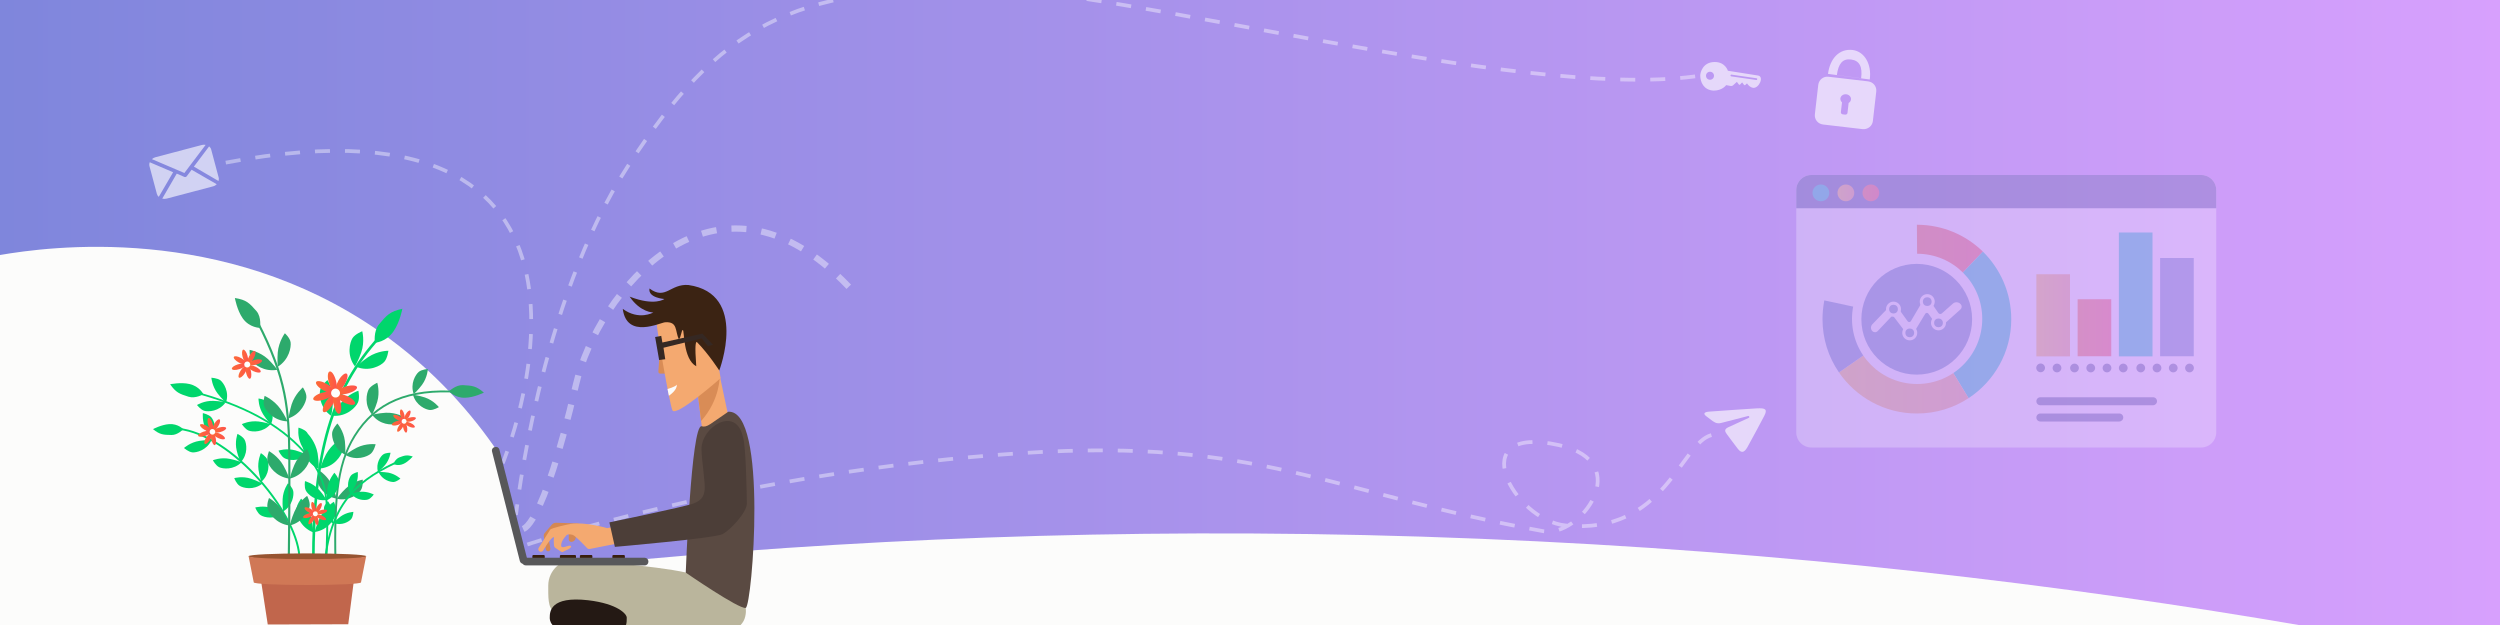 <svg xmlns="http://www.w3.org/2000/svg" xmlns:xlink="http://www.w3.org/1999/xlink" viewBox="0 0 2000 500" style="enable-background:new 0 0 2000 500" xml:space="preserve"><rect x="0" y="0" width="2000" height="500" fill="#333333" stroke="none"/><style>.st2{opacity:.62}.st2,.st4{fill:#fff}.st6{opacity:.4;clip-path:url(#SVGID_3_);fill:none;stroke:#fff;stroke-width:3;stroke-miterlimit:10;stroke-dasharray:12}.st8{fill:#00d66c}.st9{fill:#2daa6c}.st21{fill:#fefefc}.st56{fill:#f4a970}.st57{fill:#d98c56}.st64{fill:#58585a}.st65{fill:#391f0e}.st70{fill:#0bd0c8}.st71{fill:#6289be}.st79{fill:#556697}.st80{fill:#6187b9}</style><g id="svg_x5F_bg"><linearGradient id="SVGID_1_" gradientUnits="userSpaceOnUse" x1="0" y1="250" x2="2000" y2="250"><stop offset="0" style="stop-color:#7f86dc"/><stop offset="1" style="stop-color:#d7a0fd"/></linearGradient><path style="fill:url(#SVGID_1_)" d="M0 0h2000v500H0z"/><path d="M1844.8 501H0V204c38.5-6.6 178.2-25.9 302.9 60.7 45.2 31.4 75.7 67.8 95.7 97.3 7.2 28.9 14.5 57.8 21.7 86.7l95.6-1.4c196.3-17.7 420.7-26.4 667.8-16.3 245.8 9.9 467.7 36.7 661.1 70z" style="fill:#fcfcfb"/><path id="svg_x5F_plane_1_" class="st2" d="M1367.3 329.3c15.4-1.2 35.3-2.4 38-2.6 7.2-.4 8.9.7 6 6.2-2.1 3.9-8.9 16.9-13.4 24.9-2.7 4.7-5 4.6-7.6 1.3-1.2-1.6-7.4-9.7-8.7-11.6-1.2-1.7-2.9-3.8.8-5.6 1.3-.6 9.9-4.5 16.6-7.6.9-.4.4-1.7-.5-1.5-8.3 2.1-19.9 5.1-21.3 5.5-2.2.6-4.2.6-7-1.4-2.1-1.5-4.1-3.1-4.9-3.7-3.2-2.3-1.9-3.6 2-3.9z"/><g id="svg_x5F_padlock" style="opacity:.62"><path class="st4" d="m1490.1 103.3-31.7-3.7c-4.1-.5-7-4.1-6.5-8.2l2.7-23.5c.5-4.1 4.1-7 8.2-6.5l31.7 3.7c4.1.5 7 4.1 6.5 8.2l-2.7 23.5c-.4 4-4.1 6.9-8.2 6.5zm-12.2-27.7c-2.7-.8-5.3.8-5.6 3.1-.1 1.2.4 2.4 1.3 3.2l-.9 7.8c-.1.9.6 1.7 1.6 1.8l1.8.2c1 .1 1.8-.5 1.9-1.4l.9-7.9c1.2-.7 2-2 1.9-3.5-.1-1.5-1.3-2.8-2.9-3.3zM1495.8 63.6l-33.4-4.5c1.6-12.3 9-20.4 19.8-19.1 9.3 1.2 15.3 11.3 13.6 23.6zm-14.9-16c-6.8-.9-10.2 3.3-11.4 12.4l19.4 2.6c1.2-9.1-1.2-14.1-8-15z"/></g><path id="svg_x5F_envelope" class="st2" d="M174.9 141.9c.3 1 .2 1.9-.1 2.9l-19.7-11.5 12.2-16.2c.8.7 1.5 1.6 1.7 2.7l5.9 22.1zm-27.4-3.5 17-22.5c-1-.2-2.1-.2-3.1.1l-37.1 9.8c-1.1.3-2 .8-2.8 1.5l26 11.1zm5.8-2.6-3.9 5.2c-.2.3-.6.5-.9.6-.4.1-.8.1-1.1-.1l-6-2.6-11.6 20c1.1.3 2.3.3 3.5 0l37.1-9.8c1.2-.3 2.2-.9 3-1.7l-20.1-11.6zm-33.5-6c-.4 1-.5 2.1-.2 3.2l5.9 22.1c.3 1 .8 1.8 1.5 2.4l11.5-19.7-18.7-8z"/><path id="svg_x5F_key" class="st2" d="M1382.3 56.6s22.3 3.5 24 3.8c5.2.6 1.1 10.2-3.7 9.9-3.2-.5-5-3.6-5-3.6l-1.4 1.3c-.3.3-.8.2-1-.1l-1.5-2-1.6 1.7c-.3.3-.8.3-1 0l-1.6-2.1-3.1 2.8c-.4.4-1.1.6-1.7.5l-3.8-.7s-2.9 4.4-10.1 4.4c-8-.5-10.6-7-10.6-12.1 0-2.2 1.9-10.8 11.6-10.8 8.5 0 10.5 7 10.5 7zm-14.3.8c-1.8 0-3.2 1.4-3.2 3.2s1.4 3.2 3.2 3.2 3.2-1.4 3.2-3.2-1.4-3.2-3.2-3.2zm37.8 6c.1-.4-.2-.7-.6-.8l-20-2.9c-.4-.1-.7.2-.8.6-.1.4.2.7.6.8l20 2.9c.4.1.7-.2.8-.6z"/><defs><path id="SVGID_2_" d="M0 0h2000v500H0z"/></defs><clipPath id="SVGID_3_"><use xlink:href="#SVGID_2_" style="overflow:visible;opacity:.37"/></clipPath><path class="st6" d="M1356.1 61.1C1214.4 80.3 895.7-9.7 780.9-9.7c-147.8 0-205 29.7-278.5 142.5-71.6 110-89.6 279.2-89.6 279.2"/><path class="st6" d="M180.6 130.1c349.3-66.4 221.6 240.5 221.6 240.5"/><path d="M679 229.4c-107.6-112.9-201.5 5.9-218.1 77.8-27.6 119.2-43.2 116.1-43.2 116.1" style="opacity:.4;clip-path:url(#SVGID_3_);fill:none;stroke:#fff;stroke-width:5;stroke-miterlimit:10;stroke-dasharray:12"/><path class="st6" d="M1369.1 348.1c-24.6 6.4-37 79.9-116.5 72.3-42.3-4.1-83.2-81.6-5.4-64.3 62 13.8 16.5 74.2-12.3 68.9-173.1-31.4-227.3-74.8-416.1-62.6-225 14.5-401.2 74.6-401.2 74.6"/></g><g id="svg_x5F_flower"><path class="st8" d="M284 293.2c-6.9-9-4.1-19.4-2-22.7 2.1-3.3 7.8-5.5 7.8-5.5s2.2 8.1-.8 16.9c-2 5.9-5 11.3-5 11.3zM285 293.4c10.4 4.4 19.8-1 22.4-3.9 2.6-2.9 3.3-8.9 3.3-8.9s-8.4-.1-16.2 5.1c-5.1 3.4-9.5 7.7-9.5 7.7zM265 332.7c-9.3-6.4-9.8-17.2-8.8-21 1-3.8 5.8-7.6 5.8-7.6s4.6 7.1 4.4 16.4c-.2 6.2-1.4 12.2-1.4 12.2zM266.1 332.6c11.3 1 18.6-6.9 20.2-10.5 1.7-3.5.4-9.5.4-9.5s-8.1 2.5-13.9 9.7c-3.8 4.9-6.7 10.3-6.7 10.3zM255 375c-10.4-4.6-12.8-15.1-12.6-19 .3-3.9 4.3-8.5 4.3-8.5s5.8 6.1 7.4 15.2c1 6.2.9 12.3.9 12.3zM256.1 374.8c11.3-1.1 16.9-10.3 17.9-14.1 1-3.8-1.4-9.4-1.4-9.4s-7.4 4-11.8 12.2c-2.9 5.4-4.7 11.3-4.7 11.3zM250.6 425.9c-10.6-4.1-13.6-14.4-13.5-18.3s3.8-8.7 3.8-8.7 6.1 5.8 8.1 14.9c1.4 6 1.6 12.1 1.6 12.1zM251.7 425.6c11.2-1.6 16.4-11.1 17.2-14.9.8-3.8-1.8-9.3-1.8-9.3s-7.2 4.3-11.2 12.7c-2.7 5.6-4.2 11.5-4.2 11.5zM321.9 247c-9.9 2.2-12.5 5-18.7 12.5-4.6 5.5-3.3 14.7-3.3 14.7s8.9-.4 14.9-9.1c5.1-7.3 7.1-18.1 7.1-18.1z"/><path class="st8" d="M249.6 450.1c0-88.3 14.8-139 53-180.9l1.6 1.4c-37.8 41.5-52.5 91.8-52.5 179.5h-2.1z"/><g><path class="st8" d="M169.2 352.1c-3.8 8.2-12.2 10.1-15.3 9.8-3.1-.3-6.7-3.5-6.7-3.5s5-4.6 12.3-5.7c4.8-.8 9.7-.6 9.7-.6zM193.2 369.8c-6.4 6.4-14.9 5.3-17.8 4-2.8-1.3-5.1-5.6-5.1-5.6s6.2-2.6 13.5-1.1c4.9.9 9.4 2.7 9.4 2.7zM209.9 386.9c-7.1 5.6-15.4 3.5-18.1 1.8-2.7-1.6-4.4-6.2-4.4-6.2s6.5-1.9 13.5.5c4.7 1.5 9 3.9 9 3.9zM226.7 410.4c-7.1 5.6-15.4 3.5-18.1 1.8-2.7-1.6-4.4-6.2-4.4-6.2s6.5-1.9 13.5.5c4.7 1.6 9 3.9 9 3.9zM170 352.1c4.5-7.9 1.1-15.8-.9-18.2-2-2.4-6.8-3.4-6.8-3.4s-.8 6.7 2.5 13.3c2.2 4.4 5.2 8.3 5.2 8.3z"/><path class="st8" d="M192.5 369.9c6.2-6.6 4.7-15.1 3.3-17.9-1.4-2.8-5.8-4.9-5.8-4.9s-2.4 6.3-.6 13.5c1.1 4.8 3.1 9.3 3.1 9.3zM209.1 385.4c6.8-6 6.1-14.6 4.9-17.5-1.2-2.9-5.3-5.4-5.3-5.4s-2.9 6.1-1.9 13.4c.7 4.9 2.3 9.5 2.3 9.5zM226.5 409.2c7.8-4.7 8.7-13.3 8.1-16.3-.6-3.1-4.2-6.3-4.2-6.3s-4 5.4-4.3 12.8c-.3 4.9.4 9.8.4 9.8zM122.4 343.3c5.4 4.4 8.1 4.6 14.8 4.7 5 .1 9.4-4.6 9.4-4.6s-4.1-4.6-11.3-4.1c-6.2.4-12.9 4-12.9 4z"/><path class="st8" d="M238.8 447.9c.2-35.5-53.4-99.4-96-104.1l.2-1.5c20 2.2 44.4 17.6 65.3 41.3 19.9 22.5 32.2 47.2 32.1 64.3h-1.6z"/></g><g><path class="st9" d="M331 315.3c-3.1-8.5 1.6-15.8 4-17.8s7.3-2.3 7.3-2.3-.3 6.7-4.7 12.7c-3 4-6.6 7.4-6.6 7.4zM330.4 315.8c2.4 8.7 10.4 12 13.5 12.2s7.2-2.3 7.2-2.3-4.1-5.3-11.1-7.7c-4.7-1.6-9.6-2.2-9.6-2.2zM297.7 331.7c-6.6-7.8-4.4-17.2-2.7-20.3 1.8-3 6.8-5.2 6.8-5.2s2.3 7.2 0 15.2c-1.6 5.3-4.1 10.3-4.1 10.3zM297.7 331.8c6.1 8.2 15.7 8.3 19.1 7.3 3.4-1 6.6-5.4 6.6-5.4s-6.5-3.9-14.8-3.5c-5.5.3-10.9 1.6-10.9 1.6zM276.2 363.8c-9.1-4.5-10.9-14.1-10.5-17.5.4-3.5 4.2-7.5 4.2-7.5s5 5.7 6 14c.6 5.5.3 11 .3 11zM276.2 363.9c8.8 5.1 17.7 1.4 20.4-.9 2.7-2.3 3.9-7.6 3.9-7.6s-7.5-1-15 2.7c-4.9 2.5-9.3 5.8-9.3 5.8zM269.3 398.9c-10-1.7-14.6-10.2-15.2-13.7-.6-3.5 1.8-8.4 1.8-8.4s6.4 4 9.8 11.6c2.3 5.1 3.6 10.5 3.6 10.5zM269.4 399c9.9 2.3 17.4-3.9 19.3-6.9 1.9-3 1.5-8.4 1.5-8.4s-7.5 1.2-13.5 7c-4.1 3.8-7.3 8.3-7.3 8.3zM387.1 314.1c-6.1-5.3-9.1-5.6-16.8-6-5.7-.3-11 4.9-11 4.9s4.5 5.5 12.9 5.2c7.1-.2 14.9-4.1 14.9-4.1z"/><path class="st9" d="M267.8 459.9c-1.5-57.8.4-87.6 15.3-111.6 16.8-27.1 43.5-38.4 84-35.5l-.1 1.5c-39.9-2.8-66.1 8.2-82.6 34.8-14.7 23.6-16.5 53.2-15 110.7l-1.6.1z"/></g><g><path class="st8" d="M180.5 321.9c-5.3 7.4-13.9 7.6-16.9 6.8-3-.8-6-4.7-6-4.7s5.7-3.6 13.1-3.3c5 .1 9.8 1.2 9.8 1.2zM180.8 322c2.9-8.6-2-15.7-4.4-17.7-2.5-1.9-7.3-2.1-7.3-2.1s.5 6.7 5 12.6c3 3.9 6.7 7.2 6.7 7.2zM216.4 339.3c-5.9 6.9-14.5 6.3-17.4 5.2-2.9-1.1-5.5-5.2-5.5-5.2s6-3 13.4-2.1c4.8.6 9.5 2.1 9.5 2.1zM216.7 339.5c3.7-8.3-.5-15.8-2.8-18-2.3-2.2-7.1-2.7-7.1-2.7s-.2 6.7 3.9 13c2.6 4.1 6 7.7 6 7.7zM245.5 363.8c-6.8 6-15.3 4.3-18 2.7-2.7-1.5-4.7-6-4.7-6s6.4-2.2 13.5-.2c4.8 1.4 9.2 3.5 9.2 3.5zM245.8 364c4.8-7.7 1.7-15.7-.3-18.2-1.9-2.4-6.7-3.7-6.7-3.7s-1.1 6.7 2 13.4c2.1 4.5 5 8.5 5 8.5zM261.3 400c-9 1.3-15.1-4.7-16.6-7.5-1.5-2.8-.7-7.6-.7-7.6s6.5 1.6 11.5 7.2c3.3 3.7 5.8 7.9 5.8 7.9zM261.4 400.3c8.2-3.9 10-12.3 9.7-15.4-.3-3.1-3.6-6.7-3.6-6.7s-4.5 5-5.6 12.3c-.7 4.9-.5 9.8-.5 9.8zM136.1 307.4c4.6 6.6 7.4 7.7 14.8 10 5.5 1.7 11.8-2 11.8-2s-3-6.4-11.2-8.2c-6.8-1.6-15.4.2-15.4.2z"/><path class="st8" d="M261.7 453.1h-1.5c.1-5.3.3-10.3.4-15 1.1-35.9 1.6-52.3-14.6-72.2-18.4-22.6-46.2-38.9-84.9-49.9l.4-1.4c39.1 11.1 67.1 27.6 85.7 50.4 16.6 20.3 16 38 15 73.2-.2 4.6-.4 9.6-.5 14.9z"/></g><g><path class="st8" d="M302.8 377.5c2.9 6.6 9.6 8.2 12.1 8.1 2.5-.2 5.4-2.7 5.4-2.7s-3.9-3.7-9.7-4.8c-3.8-.6-7.8-.6-7.8-.6zM302.4 377.5c-2-6.9 2.1-12.5 4.1-13.9 2-1.5 5.9-1.4 5.9-1.4s-.6 5.3-4.4 9.9c-2.5 3-5.6 5.4-5.6 5.4zM280.7 394.8c4.5 5.7 11.3 5.6 13.7 4.8 2.4-.8 4.6-4 4.6-4s-4.7-2.6-10.6-2.2c-3.9.4-7.7 1.4-7.7 1.4zM280.3 394.9c-3.7-6.2-1.1-12.6.5-14.5 1.6-1.9 5.4-2.8 5.4-2.8s.8 5.3-1.8 10.6c-1.8 3.5-4.1 6.7-4.1 6.7zM266.7 418.4c6.8 2.5 12.6-1.2 14.2-3.1 1.6-1.9 1.8-5.8 1.8-5.8s-5.4.2-10.2 3.7c-3.1 2.3-5.8 5.2-5.8 5.2zM266.4 418.7c-6.4-3.4-7.5-10.2-7.2-12.6s3.1-5.2 3.1-5.2 3.4 4.1 4 10c.4 3.9.1 7.8.1 7.8zM330.2 365.2c-4.6-1.5-6.4-.9-10.7.7-3.2 1.2-4.9 5.3-4.9 5.3s3.8 2 8.4-.2c3.8-1.8 7.2-5.8 7.2-5.8z"/><path class="st8" d="m259.9 459.7-1.5-.1c2.7-53.5 23.8-74 56.9-89.7l.6 1.4c-32.6 15.4-53.3 35.6-56 88.4z"/></g><g><path class="st9" d="M231.7 461.2H230c0-.6.9-58.1.6-96.1-.3-36.7-2.1-62.2-25.4-107.3l1.5-.8c23.5 45.4 25.3 71.1 25.6 108 .3 38.1-.5 95.6-.6 96.2z"/><path class="st9" d="M222.2 293.4c9.3-5.8 10.8-15.9 10.3-19.5-.5-3.6-4.6-7.3-4.6-7.3s-4.9 6.5-5.7 15.3c-.5 5.8 0 11.5 0 11.5zM222 295.8c-10.7 2-18.7-4.4-20.7-7.4s-1.6-8.5-1.6-8.5 8.1 1.4 14.6 7.3c4.2 4.1 7.7 8.6 7.7 8.6zM230.8 334.7c10.3-3.6 14.1-13.1 14.3-16.7.3-3.6-2.8-8.1-2.8-8.1s-6.3 5.3-9 13.6c-1.7 5.6-2.5 11.2-2.5 11.2zM230 337.1c-10.9-.4-17.3-8.4-18.6-11.8-1.3-3.4.3-8.6.3-8.6s7.5 3.2 12.6 10.4c3.4 4.7 5.7 10 5.7 10zM231.8 382.9c10.6-2.6 15.3-11.7 15.9-15.3.6-3.6-2-8.4-2-8.4s-6.7 4.6-10.2 12.7c-2.4 5.4-3.7 11-3.7 11zM231.5 382.9c-10.8-1.4-16.4-10-17.4-13.5s1.1-8.5 1.1-8.5 7.2 3.9 11.5 11.5c2.9 5.1 4.8 10.5 4.8 10.5zM231.8 420.4c10.6-2.6 15.3-11.7 15.9-15.3.6-3.6-2-8.4-2-8.4s-6.7 4.6-10.2 12.7c-2.4 5.4-3.7 11-3.7 11zM231.5 420.4c-10.8-1.4-16.4-10-17.4-13.5s1.1-8.5 1.1-8.5 7.2 3.9 11.5 11.5c2.9 5.1 4.8 10.5 4.8 10.5zM187.9 238.4c9.3 1.5 11.6 4 17.3 10.5 4.2 4.9 2.8 13.4 2.8 13.4s-8.4 0-13.8-7.6c-4.6-6.5-6.3-16.3-6.3-16.3z"/></g><g><path d="M293 445c0 1.3-21.1 4.7-47.1 4.7s-47.1-3.4-47.1-4.7 21.1-2.3 47.1-2.3 47.1 1 47.1 2.3z" style="fill:#975431"/><path d="m283.7 459.9-5.1 39.5-64.4.2-6.1-39.7c.9 3.2 21.2 5.8 38.6 5.8 17.3 0 36.1-2.6 37-5.8z" style="fill:#c1664c"/><path d="m292.9 445.1-4.1 20.8c0 1.2-19.2 2.1-42.9 2.1s-42.9-.9-42.9-2.1l-4.1-20.8c1.3 1.2 21.8 2.2 47.1 2.2 25.1 0 45.6-1 46.9-2.2z" style="fill:#d07856"/></g><g><linearGradient id="SVGID_4_" gradientUnits="userSpaceOnUse" x1="252.713" y1="309.588" x2="267.17" y2="309.588"><stop offset="0" style="stop-color:#fc6a37"/><stop offset="1" style="stop-color:#fe534b"/></linearGradient><path d="M261.4 307.1c-3.9-2.2-7.7-2.9-8.5-1.5-.8 1.4 1.7 4.4 5.6 6.6 3.9 2.2 7.7 2.9 8.5 1.5.8-1.5-1.7-4.4-5.6-6.6z" style="fill:url(#SVGID_4_)"/><linearGradient id="SVGID_5_" gradientUnits="userSpaceOnUse" x1="250.498" y1="317" x2="266.164" y2="317"><stop offset="0" style="stop-color:#fc6a37"/><stop offset="1" style="stop-color:#fe534b"/></linearGradient><path d="M257.5 314.2c-4.3 1.3-7.4 3.7-6.9 5.2s4.4 1.7 8.7.3c4.3-1.3 7.4-3.7 6.9-5.2-.6-1.5-4.4-1.6-8.7-.3z" style="fill:url(#SVGID_5_)"/><linearGradient id="SVGID_6_" gradientUnits="userSpaceOnUse" x1="258.19" y1="322.772" x2="268.338" y2="322.772"><stop offset="0" style="stop-color:#fc6a37"/><stop offset="1" style="stop-color:#fe534b"/></linearGradient><path d="M260.8 321.2c-2.5 3.8-3.3 7.6-2 8.4 1.4.9 4.4-1.5 6.9-5.3s3.3-7.6 2-8.4c-1.3-.8-4.4 1.5-6.9 5.3z" style="fill:url(#SVGID_6_)"/><g><linearGradient id="SVGID_7_" gradientUnits="userSpaceOnUse" x1="266.509" y1="323.028" x2="273.049" y2="323.028"><stop offset="0" style="stop-color:#fc6a37"/><stop offset="1" style="stop-color:#fe534b"/></linearGradient><path d="M266.9 323.6c.9 4.4 2.9 7.8 4.4 7.4 1.6-.3 2.2-4.1 1.3-8.6-.9-4.4-2.9-7.8-4.4-7.4-1.6.3-2.2 4.2-1.3 8.6z" style="fill:url(#SVGID_7_)"/></g><g><linearGradient id="SVGID_8_" gradientUnits="userSpaceOnUse" x1="269.132" y1="319.51" x2="284.098" y2="319.51"><stop offset="0" style="stop-color:#fc6a37"/><stop offset="1" style="stop-color:#fe534b"/></linearGradient><path d="M275.4 322.2c4.1 1.9 7.9 2.3 8.6.8.7-1.5-2.1-4.2-6.1-6.1-4.1-1.9-7.9-2.3-8.6-.8-.8 1.4 2 4.1 6.1 6.1z" style="fill:url(#SVGID_8_)"/></g><g><linearGradient id="SVGID_9_" gradientUnits="userSpaceOnUse" x1="268.458" y1="305.971" x2="278.019" y2="305.971"><stop offset="0" style="stop-color:#fc6a37"/><stop offset="1" style="stop-color:#fe534b"/></linearGradient><path d="M277.3 298.9c-1.4-.8-4.4 1.7-6.6 5.6-2.2 3.9-2.9 7.7-1.5 8.5 1.4.8 4.4-1.7 6.6-5.6 2.2-3.9 2.9-7.7 1.5-8.5z" style="fill:url(#SVGID_9_)"/></g><g><linearGradient id="SVGID_10_" gradientUnits="userSpaceOnUse" x1="262.299" y1="305.026" x2="269.382" y2="305.026"><stop offset="0" style="stop-color:#fc6a37"/><stop offset="1" style="stop-color:#fe534b"/></linearGradient><path d="M263.7 297.2c-1.6.4-1.9 4.3-.7 8.6s3.4 7.5 5 7.1c1.6-.4 1.9-4.3.7-8.6-1.2-4.4-3.4-7.6-5-7.1z" style="fill:url(#SVGID_10_)"/><g><linearGradient id="SVGID_11_" gradientUnits="userSpaceOnUse" x1="269.892" y1="311.87" x2="285.71" y2="311.87"><stop offset="0" style="stop-color:#fc6a37"/><stop offset="1" style="stop-color:#fe534b"/></linearGradient><path d="M277 309c-4.3 1.2-7.5 3.4-7.1 5 .4 1.6 4.3 1.9 8.6.7s7.5-3.4 7.1-5c-.4-1.5-4.2-1.8-8.6-.7z" style="fill:url(#SVGID_11_)"/></g></g><path class="st21" d="M268.7 310.9c-1.9-.2-3.7 1.3-3.8 3.3-.2 1.9 1.3 3.7 3.3 3.8 1.9.2 3.7-1.3 3.8-3.3.1-1.9-1.4-3.6-3.3-3.8z"/></g><g><linearGradient id="SVGID_12_" gradientUnits="userSpaceOnUse" x1="159.912" y1="342.346" x2="169.144" y2="342.346"><stop offset="0" style="stop-color:#fc6a37"/><stop offset="1" style="stop-color:#fe534b"/></linearGradient><path d="M165.5 340.7c-2.5-1.4-4.9-1.9-5.4-1-.5.9 1.1 2.8 3.6 4.2 2.5 1.4 4.9 1.9 5.4 1 .5-.9-1.1-2.7-3.6-4.2z" style="fill:url(#SVGID_12_)"/><linearGradient id="SVGID_13_" gradientUnits="userSpaceOnUse" x1="158.498" y1="347.079" x2="168.502" y2="347.079"><stop offset="0" style="stop-color:#fc6a37"/><stop offset="1" style="stop-color:#fe534b"/></linearGradient><path d="M162.9 345.3c-2.7.9-4.7 2.4-4.4 3.3.3 1 2.8 1.1 5.5.2 2.7-.9 4.7-2.4 4.4-3.3-.2-1-2.7-1.1-5.5-.2z" style="fill:url(#SVGID_13_)"/><linearGradient id="SVGID_14_" gradientUnits="userSpaceOnUse" x1="163.41" y1="350.765" x2="169.89" y2="350.765"><stop offset="0" style="stop-color:#fc6a37"/><stop offset="1" style="stop-color:#fe534b"/></linearGradient><path d="M165.1 349.7c-1.6 2.4-2.1 4.8-1.3 5.4.9.6 2.8-.9 4.4-3.4 1.6-2.4 2.1-4.8 1.3-5.4-.9-.5-2.8 1-4.4 3.4z" style="fill:url(#SVGID_14_)"/><g><linearGradient id="SVGID_15_" gradientUnits="userSpaceOnUse" x1="168.722" y1="350.928" x2="172.899" y2="350.928"><stop offset="0" style="stop-color:#fc6a37"/><stop offset="1" style="stop-color:#fe534b"/></linearGradient><path d="M169 351.3c.6 2.8 1.8 5 2.8 4.8 1-.2 1.4-2.6.8-5.5-.6-2.8-1.8-5-2.8-4.8-1 .2-1.4 2.7-.8 5.5z" style="fill:url(#SVGID_15_)"/></g><g><linearGradient id="SVGID_16_" gradientUnits="userSpaceOnUse" x1="170.398" y1="348.682" x2="179.954" y2="348.682"><stop offset="0" style="stop-color:#fc6a37"/><stop offset="1" style="stop-color:#fe534b"/></linearGradient><path d="M174.4 350.4c2.6 1.2 5.1 1.5 5.5.5.4-.9-1.3-2.7-3.9-3.9-2.6-1.2-5.1-1.5-5.5-.5-.5.9 1.3 2.6 3.9 3.9z" style="fill:url(#SVGID_16_)"/></g><g><linearGradient id="SVGID_17_" gradientUnits="userSpaceOnUse" x1="169.967" y1="340.036" x2="176.072" y2="340.036"><stop offset="0" style="stop-color:#fc6a37"/><stop offset="1" style="stop-color:#fe534b"/></linearGradient><path d="M175.6 335.5c-.9-.5-2.8 1.1-4.2 3.6-1.4 2.5-1.9 4.9-1 5.4.9.5 2.8-1.1 4.2-3.6 1.5-2.4 1.9-4.9 1-5.4z" style="fill:url(#SVGID_17_)"/></g><g><linearGradient id="SVGID_18_" gradientUnits="userSpaceOnUse" x1="166.034" y1="339.432" x2="170.557" y2="339.432"><stop offset="0" style="stop-color:#fc6a37"/><stop offset="1" style="stop-color:#fe534b"/></linearGradient><path d="M166.9 334.4c-1 .3-1.2 2.7-.4 5.5.8 2.8 2.2 4.8 3.2 4.5 1-.3 1.2-2.7.4-5.5-.8-2.7-2.2-4.8-3.2-4.5z" style="fill:url(#SVGID_18_)"/><g><linearGradient id="SVGID_19_" gradientUnits="userSpaceOnUse" x1="170.883" y1="343.803" x2="180.984" y2="343.803"><stop offset="0" style="stop-color:#fc6a37"/><stop offset="1" style="stop-color:#fe534b"/></linearGradient><path d="M175.4 342c-2.8.8-4.8 2.2-4.5 3.2.3 1 2.7 1.2 5.5.4 2.8-.8 4.8-2.2 4.5-3.2-.2-1-2.7-1.2-5.5-.4z" style="fill:url(#SVGID_19_)"/></g></g><path class="st21" d="M170.1 343.2c-1.2-.1-2.3.8-2.4 2.1-.1 1.2.8 2.3 2.1 2.4 1.2.1 2.3-.8 2.4-2.1.1-1.2-.9-2.3-2.1-2.4z"/></g><g><linearGradient id="SVGID_20_" gradientUnits="userSpaceOnUse" x1="243.706" y1="408.341" x2="251.594" y2="408.341"><stop offset="0" style="stop-color:#fc6a37"/><stop offset="1" style="stop-color:#fe534b"/></linearGradient><path d="M248.4 407c-2.1-1.2-4.2-1.6-4.7-.8-.4.8.9 2.4 3.1 3.6 2.1 1.2 4.2 1.6 4.7.8s-.9-2.4-3.1-3.6z" style="fill:url(#SVGID_20_)"/><linearGradient id="SVGID_21_" gradientUnits="userSpaceOnUse" x1="242.498" y1="412.385" x2="251.045" y2="412.385"><stop offset="0" style="stop-color:#fc6a37"/><stop offset="1" style="stop-color:#fe534b"/></linearGradient><path d="M246.3 410.9c-2.3.7-4 2-3.8 2.9.3.8 2.4.9 4.7.2 2.3-.7 4-2 3.8-2.9-.2-.9-2.4-1-4.7-.2z" style="fill:url(#SVGID_21_)"/><linearGradient id="SVGID_22_" gradientUnits="userSpaceOnUse" x1="246.694" y1="415.534" x2="252.231" y2="415.534"><stop offset="0" style="stop-color:#fc6a37"/><stop offset="1" style="stop-color:#fe534b"/></linearGradient><path d="M248.1 414.7c-1.3 2.1-1.8 4.1-1.1 4.6s2.4-.8 3.8-2.9c1.3-2.1 1.8-4.1 1.1-4.6-.8-.5-2.4.8-3.8 2.9z" style="fill:url(#SVGID_22_)"/><g><linearGradient id="SVGID_23_" gradientUnits="userSpaceOnUse" x1="251.233" y1="415.674" x2="254.802" y2="415.674"><stop offset="0" style="stop-color:#fc6a37"/><stop offset="1" style="stop-color:#fe534b"/></linearGradient><path d="M251.5 416c.5 2.4 1.6 4.2 2.4 4.1.9-.2 1.2-2.3.7-4.7-.5-2.4-1.6-4.2-2.4-4.1-.9.2-1.2 2.3-.7 4.7z" style="fill:url(#SVGID_23_)"/></g><g><linearGradient id="SVGID_24_" gradientUnits="userSpaceOnUse" x1="252.665" y1="413.755" x2="260.83" y2="413.755"><stop offset="0" style="stop-color:#fc6a37"/><stop offset="1" style="stop-color:#fe534b"/></linearGradient><path d="M256.1 415.2c2.2 1 4.3 1.3 4.7.5.4-.8-1.1-2.3-3.3-3.3-2.2-1-4.3-1.3-4.7-.5-.5.8 1 2.2 3.3 3.3z" style="fill:url(#SVGID_24_)"/></g><g><linearGradient id="SVGID_25_" gradientUnits="userSpaceOnUse" x1="252.297" y1="406.368" x2="257.513" y2="406.368"><stop offset="0" style="stop-color:#fc6a37"/><stop offset="1" style="stop-color:#fe534b"/></linearGradient><path d="M257.1 402.5c-.8-.4-2.4.9-3.6 3.1-1.2 2.1-1.6 4.2-.8 4.7.8.4 2.4-.9 3.6-3.1 1.2-2.2 1.6-4.3.8-4.7z" style="fill:url(#SVGID_25_)"/></g><g><linearGradient id="SVGID_26_" gradientUnits="userSpaceOnUse" x1="248.937" y1="405.852" x2="252.801" y2="405.852"><stop offset="0" style="stop-color:#fc6a37"/><stop offset="1" style="stop-color:#fe534b"/></linearGradient><path d="M249.7 401.6c-.8.2-1 2.3-.4 4.7.6 2.4 1.9 4.1 2.7 3.9.8-.2 1-2.3.4-4.7-.6-2.4-1.8-4.2-2.7-3.9z" style="fill:url(#SVGID_26_)"/><g><linearGradient id="SVGID_27_" gradientUnits="userSpaceOnUse" x1="253.08" y1="409.586" x2="261.71" y2="409.586"><stop offset="0" style="stop-color:#fc6a37"/><stop offset="1" style="stop-color:#fe534b"/></linearGradient><path d="M257 408c-2.4.6-4.1 1.9-3.9 2.7.2.8 2.3 1 4.7.4 2.4-.6 4.1-1.9 3.9-2.7-.2-.8-2.4-1-4.7-.4z" style="fill:url(#SVGID_27_)"/></g></g><path class="st21" d="M252.4 409.1c-1.1-.1-2 .7-2.1 1.8-.1 1.1.7 2 1.8 2.1 1.1.1 2-.7 2.1-1.8s-.7-2.1-1.8-2.1z"/></g><g><linearGradient id="SVGID_28_" gradientUnits="userSpaceOnUse" x1="314.706" y1="334.341" x2="322.594" y2="334.341"><stop offset="0" style="stop-color:#fc6a37"/><stop offset="1" style="stop-color:#fe534b"/></linearGradient><path d="M319.4 333c-2.1-1.2-4.2-1.6-4.7-.8-.4.8.9 2.4 3.1 3.6 2.1 1.2 4.2 1.6 4.7.8s-.9-2.4-3.1-3.6z" style="fill:url(#SVGID_28_)"/><linearGradient id="SVGID_29_" gradientUnits="userSpaceOnUse" x1="313.498" y1="338.385" x2="322.045" y2="338.385"><stop offset="0" style="stop-color:#fc6a37"/><stop offset="1" style="stop-color:#fe534b"/></linearGradient><path d="M317.3 336.9c-2.3.7-4 2-3.8 2.9.3.8 2.4.9 4.7.2 2.3-.7 4-2 3.8-2.9-.2-.9-2.4-1-4.7-.2z" style="fill:url(#SVGID_29_)"/><linearGradient id="SVGID_30_" gradientUnits="userSpaceOnUse" x1="317.694" y1="341.534" x2="323.231" y2="341.534"><stop offset="0" style="stop-color:#fc6a37"/><stop offset="1" style="stop-color:#fe534b"/></linearGradient><path d="M319.1 340.7c-1.3 2.1-1.8 4.1-1.1 4.6s2.4-.8 3.8-2.9c1.3-2.1 1.8-4.1 1.1-4.6-.8-.5-2.4.8-3.8 2.9z" style="fill:url(#SVGID_30_)"/><g><linearGradient id="SVGID_31_" gradientUnits="userSpaceOnUse" x1="322.233" y1="341.674" x2="325.802" y2="341.674"><stop offset="0" style="stop-color:#fc6a37"/><stop offset="1" style="stop-color:#fe534b"/></linearGradient><path d="M322.5 342c.5 2.4 1.6 4.2 2.4 4.1.9-.2 1.2-2.3.7-4.7-.5-2.4-1.6-4.2-2.4-4.1-.9.2-1.2 2.3-.7 4.7z" style="fill:url(#SVGID_31_)"/></g><g><linearGradient id="SVGID_32_" gradientUnits="userSpaceOnUse" x1="323.665" y1="339.755" x2="331.83" y2="339.755"><stop offset="0" style="stop-color:#fc6a37"/><stop offset="1" style="stop-color:#fe534b"/></linearGradient><path d="M327.1 341.2c2.2 1 4.3 1.3 4.7.5.4-.8-1.1-2.3-3.3-3.3-2.2-1-4.3-1.3-4.7-.5-.5.8 1 2.2 3.3 3.3z" style="fill:url(#SVGID_32_)"/></g><g><linearGradient id="SVGID_33_" gradientUnits="userSpaceOnUse" x1="323.297" y1="332.368" x2="328.513" y2="332.368"><stop offset="0" style="stop-color:#fc6a37"/><stop offset="1" style="stop-color:#fe534b"/></linearGradient><path d="M328.1 328.5c-.8-.4-2.4.9-3.6 3.1-1.2 2.1-1.6 4.2-.8 4.7.8.4 2.4-.9 3.6-3.1 1.2-2.2 1.6-4.3.8-4.7z" style="fill:url(#SVGID_33_)"/></g><g><linearGradient id="SVGID_34_" gradientUnits="userSpaceOnUse" x1="319.937" y1="331.852" x2="323.801" y2="331.852"><stop offset="0" style="stop-color:#fc6a37"/><stop offset="1" style="stop-color:#fe534b"/></linearGradient><path d="M320.7 327.6c-.8.2-1 2.3-.4 4.7.6 2.4 1.9 4.1 2.7 3.9.8-.2 1-2.3.4-4.7-.6-2.4-1.8-4.2-2.7-3.9z" style="fill:url(#SVGID_34_)"/><g><linearGradient id="SVGID_35_" gradientUnits="userSpaceOnUse" x1="324.08" y1="335.586" x2="332.71" y2="335.586"><stop offset="0" style="stop-color:#fc6a37"/><stop offset="1" style="stop-color:#fe534b"/></linearGradient><path d="M328 334c-2.4.6-4.1 1.9-3.9 2.7.2.8 2.3 1 4.7.4 2.4-.6 4.1-1.9 3.9-2.7-.2-.8-2.4-1-4.7-.4z" style="fill:url(#SVGID_35_)"/></g></g><path class="st21" d="M323.4 335.1c-1.1-.1-2 .7-2.1 1.8-.1 1.1.7 2 1.8 2.1 1.1.1 2-.7 2.1-1.8.1-1.1-.7-2.1-1.8-2.1z"/></g><g><linearGradient id="SVGID_36_" gradientUnits="userSpaceOnUse" x1="187.021" y1="288.294" x2="196.962" y2="288.294"><stop offset="0" style="stop-color:#fc6a37"/><stop offset="1" style="stop-color:#fe534b"/></linearGradient><path d="M193 286.5c-2.7-1.5-5.3-2-5.9-1-.6 1 1.2 3 3.9 4.5s5.3 2 5.9 1c.5-.9-1.2-2.9-3.9-4.5z" style="fill:url(#SVGID_36_)"/><linearGradient id="SVGID_37_" gradientUnits="userSpaceOnUse" x1="185.498" y1="293.39" x2="196.27" y2="293.39"><stop offset="0" style="stop-color:#fc6a37"/><stop offset="1" style="stop-color:#fe534b"/></linearGradient><path d="M190.3 291.5c-3 .9-5.1 2.5-4.8 3.6.3 1.1 3 1.2 6 .2 3-.9 5.1-2.5 4.8-3.6-.4-1-3.1-1.2-6-.2z" style="fill:url(#SVGID_37_)"/><linearGradient id="SVGID_38_" gradientUnits="userSpaceOnUse" x1="190.787" y1="297.359" x2="197.764" y2="297.359"><stop offset="0" style="stop-color:#fc6a37"/><stop offset="1" style="stop-color:#fe534b"/></linearGradient><path d="M192.6 296.3c-1.7 2.6-2.3 5.2-1.4 5.8.9.6 3.1-1 4.7-3.6 1.7-2.6 2.3-5.2 1.4-5.8-.9-.7-3 1-4.7 3.6z" style="fill:url(#SVGID_38_)"/><g><linearGradient id="SVGID_39_" gradientUnits="userSpaceOnUse" x1="196.507" y1="297.535" x2="201.004" y2="297.535"><stop offset="0" style="stop-color:#fc6a37"/><stop offset="1" style="stop-color:#fe534b"/></linearGradient><path d="M196.8 297.9c.6 3 2 5.3 3.1 5.1 1.1-.2 1.5-2.9.9-5.9-.6-3-2-5.3-3.1-5.1-1.1.2-1.5 2.9-.9 5.9z" style="fill:url(#SVGID_39_)"/></g><g><linearGradient id="SVGID_40_" gradientUnits="userSpaceOnUse" x1="198.311" y1="295.116" x2="208.601" y2="295.116"><stop offset="0" style="stop-color:#fc6a37"/><stop offset="1" style="stop-color:#fe534b"/></linearGradient><path d="M202.6 296.9c2.8 1.3 5.5 1.6 5.9.6.5-1-1.4-2.9-4.2-4.2-2.8-1.3-5.5-1.6-5.9-.6-.5 1 1.4 2.9 4.2 4.2z" style="fill:url(#SVGID_40_)"/></g><g><linearGradient id="SVGID_41_" gradientUnits="userSpaceOnUse" x1="197.847" y1="285.806" x2="204.421" y2="285.806"><stop offset="0" style="stop-color:#fc6a37"/><stop offset="1" style="stop-color:#fe534b"/></linearGradient><path d="M203.9 280.9c-1-.6-3 1.2-4.5 3.9s-2 5.3-1 5.9c1 .6 3-1.2 4.5-3.9s2-5.3 1-5.9z" style="fill:url(#SVGID_41_)"/></g><g><linearGradient id="SVGID_42_" gradientUnits="userSpaceOnUse" x1="193.613" y1="285.156" x2="198.483" y2="285.156"><stop offset="0" style="stop-color:#fc6a37"/><stop offset="1" style="stop-color:#fe534b"/></linearGradient><path d="M194.6 279.7c-1.1.3-1.3 3-.5 5.9.8 3 2.3 5.2 3.4 4.9 1.1-.3 1.3-3 .5-5.9-.8-3-2.4-5.1-3.4-4.9z" style="fill:url(#SVGID_42_)"/><g><linearGradient id="SVGID_43_" gradientUnits="userSpaceOnUse" x1="198.834" y1="289.863" x2="209.71" y2="289.863"><stop offset="0" style="stop-color:#fc6a37"/><stop offset="1" style="stop-color:#fe534b"/></linearGradient><path d="M203.7 287.9c-3 .8-5.2 2.3-4.9 3.4.3 1.1 3 1.3 5.9.5 3-.8 5.2-2.3 4.9-3.4-.2-1.1-2.9-1.3-5.9-.5z" style="fill:url(#SVGID_43_)"/></g></g><path class="st21" d="M198 289.2c-1.3-.1-2.5.9-2.6 2.2-.1 1.3.9 2.5 2.2 2.6 1.3.1 2.5-.9 2.6-2.2.1-1.3-.9-2.5-2.2-2.6z"/></g></g><g id="svg_x5F_man"><path d="M548.6 458c-23.8-5.4-86.7-10.2-86.7-10.2-12.4-1.5-23.3 8.2-23.3 20.7v3.1c0 8.1 0 18.5 8 18.5 0 0 16.3 5.2 38 9.9h107.9c1.8-1.9 3.1-4.1 3.7-6.8 4.8-20.7-23.8-29.7-47.6-35.2z" style="fill:#bab59c"/><path d="M501.4 494.1c0 2.1 0 4.1-.6 5.9H442c-2.3-2.7-2.2-5.2-2.2-5.9 0-4.6.2-17.4 30.8-13.9 23.5 2.8 30.8 11 30.8 13.9z" style="fill:#241914"/><path class="st56" d="m582.7 333.1-6.9-32.7-17.7 13.6 2.8 22.8 1.1 8.9z"/><path class="st57" d="M575.8 300.4 558.1 314l2.8 22.8c15.5-17.3 14.9-36.4 14.9-36.4z"/><path d="M596.6 486.3c5.1-1.5 18-159-14-156.9-14.3 9.5-16.7 12.9-21.4 11.6-8.2-1-12.6 117.1-12.6 117.1s42.9 29.6 48 28.2z" style="fill:#5a4a42"/><path d="M441.4 419.8c-1.7 1.9-4.3 5-5.7 6.7-.6.7-.8 1.6-.7 2.4l1.7 10.6c.2 1 1.1 1.7 2.1 1.5 1-.2 1.6-1.1 1.5-2.1l-1.9-10.8 16.6-2.9v6.4c0 1.1 1 2 2.1 1.9h.3c1.5-.2 2.8-1.3 3.1-2.8l.7-3.5 1.7-8.4-17.7-.6c-1.5-.1-2.9.5-3.8 1.6z" style="fill:#d58852"/><path class="st56" d="m499.7 419.6 2.7 13.5-30.7 6.1c-.7.1-1.4-.1-1.9-.6 0 0-9.4-10-11.6-10.7-2.2-.7-4.4-.3-4.4-.3s-4.8 4.4-4.9 8.5c-.1 4.1 6.3-.8 7.8.7s-5.5 4.2-5.5 4.2c-.6.7-1.7.8-2.4.3l-4.5-3c-.6-.4-1-1.1-1.1-1.8-.1-1.8-.4-5.1 0-6.8-2.3-.4-8.8 10.9-8.8 10.9-.7.9-2.1 1.1-3 .4-.8-.6-1-1.8-.5-2.6l9.2-14.6c.8-1.4 14.1-4.3 16.7-4.7 10.9-1.8 29 3.4 29 3.4l13.9-2.9z"/><path d="M487.5 417.9s61.6-12.7 67.5-15.2c5.9-2.4 8-5.1 8.7-10.6.7-5.6-2.3-22.7-2.5-32.6-.3-17.9 27.4-35.3 33.1-10.1 2.5 6.6 3.1 46.5 3.2 53.4.1 6.9-13.2 21.4-19.7 24.6-6.5 3.2-85.9 10.1-85.9 10.1l-4.4-19.6z" style="fill:#4c3e38"/><path class="st57" d="M528.3 298.9h6.6l-6.4-27.4-1.8 25.7c-.1 1 .6 1.7 1.6 1.7z"/><path class="st56" d="M537.9 328.2c2.6 6.1 38.6-25.7 38.6-25.7l-8.2-48s-42.3 2.7-42.9 4.2 10 63.3 12.5 69.5z"/><path d="M575.4 296.4s23.6-61.5-24.7-68.4c-14.6-1.1-18.2 12.4-31.1 2.8-1.4 7.5 11.9 8.4 11.9 8.4s-7.8 5.9-27.8-1.9c8.6 12.7 18.9 12.7 18.9 12.7s-11.4 6.6-24.4-2.9c3.2 24.5 30.1 10.9 34 10.7 10.2-.6 7.7 7 10.9 13.7 1.8-1.6 2-7.6 3.2-7.5s.1 23.4 10.7 29c-1.3-17.5-.4-19.1.4-19.5 9.6 9.7 18 22.9 18 22.9z" style="fill:#3b2313"/><path style="fill:#352823" d="m527.3 288-3.2-18.4 4.9-.9.9 5.3 32-7.1 8.5 8.9-4.1 1.1-4.9-6.2-30.6 7.5 1.4 9.2z"/><path d="m535.1 316.6-1.1-5.4s6.6-1.8 7.4-3.5c.6 4.4-6.3 8.9-6.3 8.9z" style="fill:#fcfcfc"/></g><g id="svg_x5F_laptop"><path class="st64" d="m419.8 450.8-.5.1c-1.5.4-3-.5-3.4-2l-22.3-87.8c-.4-1.5.5-3 2-3.4l.5-.1c1.5-.4 3 .5 3.4 2l22.3 87.8c.3 1.5-.6 3.1-2 3.4z"/><path class="st65" d="M435 447.1h-8.3c-.4 0-.8-.4-.8-.8v-1.5c0-.4.4-.8.8-.8h8.3c.4 0 .8.4.8.8v1.5c0 .4-.4.8-.8.8zM460 447.1h-11.3c-.5 0-.8-.4-.8-.8v-1.5c0-.5.4-.8.8-.8H460c.5 0 .8.4.8.8v1.5c.1.4-.3.8-.8.8zM473.1 447.1h-8.4c-.5 0-.8-.4-.8-.8v-1.5c0-.5.4-.8.8-.8h8.4c.5 0 .8.4.8.8v1.5c0 .4-.3.8-.8.8zM499.1 447.1h-8.4c-.5 0-.8-.4-.8-.8v-1.5c0-.5.4-.8.8-.8h8.4c.5 0 .8.4.8.8v1.5c0 .4-.3.8-.8.8z"/><path class="st64" d="M518.7 449v.5c0 1.5-1.2 2.8-2.8 2.8h-95.4c-1.5 0-2.8-1.2-2.8-2.8v-.5c0-1.5 1.2-2.8 2.8-2.8h95.4c1.5.1 2.8 1.3 2.8 2.8z"/></g><g id="svg_x5F_diagram" style="opacity:.25"><path class="st4" d="M1761 358h-312c-6.6 0-12-5.4-12-12V152c0-6.6 5.4-12 12-12h312c6.6 0 12 5.4 12 12v194c0 6.6-5.4 12-12 12z"/><path d="M1437 166.6V152c0-6.6 5.4-12 12-12h312c6.6 0 12 5.4 12 12v14.6h-336z" style="fill:#506598"/><linearGradient id="SVGID_44_" gradientUnits="userSpaceOnUse" x1="1629.064" y1="252.213" x2="1655.957" y2="252.213"><stop offset="0" style="stop-color:#fbc048"/><stop offset="1" style="stop-color:#f4a369"/></linearGradient><path style="fill:url(#SVGID_44_)" d="M1629.1 219.4h26.9v65.7h-26.9z"/><linearGradient id="SVGID_45_" gradientUnits="userSpaceOnUse" x1="1662.064" y1="262.255" x2="1688.957" y2="262.255"><stop offset="0" style="stop-color:#fc6a37"/><stop offset="1" style="stop-color:#fe534b"/></linearGradient><path style="fill:url(#SVGID_45_)" d="M1662.1 239.4h26.9V285h-26.9z"/><path class="st70" d="M1695.1 186h26.9v99.1h-26.9z"/><path class="st71" d="M1728.1 206.4h26.9V285h-26.9z"/><path d="M1636 294.3c0 1.9-1.6 3.5-3.5 3.5s-3.5-1.6-3.5-3.5 1.6-3.5 3.5-3.5 3.5 1.6 3.5 3.5zm9.6-3.4c-1.9 0-3.5 1.6-3.5 3.5s1.6 3.5 3.5 3.5 3.5-1.6 3.5-3.5-1.6-3.5-3.5-3.5zm14 0c-1.9 0-3.5 1.6-3.5 3.5s1.6 3.5 3.5 3.5 3.5-1.6 3.5-3.5-1.6-3.5-3.5-3.5zm13 0c-1.9 0-3.5 1.6-3.5 3.5s1.6 3.5 3.5 3.5 3.5-1.6 3.5-3.5-1.6-3.5-3.5-3.5zm13 0c-1.9 0-3.5 1.6-3.5 3.5s1.6 3.5 3.5 3.5 3.5-1.6 3.5-3.5-1.6-3.5-3.5-3.5zm13 0c-1.9 0-3.5 1.6-3.5 3.5s1.6 3.5 3.5 3.5 3.5-1.6 3.5-3.5-1.6-3.5-3.5-3.5zm14 0c-1.9 0-3.5 1.6-3.5 3.5s1.6 3.5 3.5 3.5 3.5-1.6 3.5-3.5-1.6-3.5-3.5-3.5zm13 0c-1.9 0-3.5 1.6-3.5 3.5s1.6 3.5 3.5 3.5 3.5-1.6 3.5-3.5-1.6-3.5-3.5-3.5zm13 0c-1.9 0-3.5 1.6-3.5 3.5s1.6 3.5 3.5 3.5 3.5-1.6 3.5-3.5-1.6-3.5-3.5-3.5zm13 0c-1.9 0-3.5 1.6-3.5 3.5s1.6 3.5 3.5 3.5 3.5-1.6 3.5-3.5-1.6-3.5-3.5-3.5z" style="fill:#566697"/><circle class="st70" cx="1456.7" cy="154.3" r="6.7"/><linearGradient id="SVGID_46_" gradientUnits="userSpaceOnUse" x1="1470" y1="154.255" x2="1483.447" y2="154.255"><stop offset="0" style="stop-color:#fbc048"/><stop offset="1" style="stop-color:#f4a369"/></linearGradient><circle cx="1476.7" cy="154.3" r="6.7" style="fill:url(#SVGID_46_)"/><linearGradient id="SVGID_47_" gradientUnits="userSpaceOnUse" x1="1490" y1="154.255" x2="1503.447" y2="154.255"><stop offset="0" style="stop-color:#fc6a37"/><stop offset="1" style="stop-color:#fe534b"/></linearGradient><circle cx="1496.7" cy="154.3" r="6.7" style="fill:url(#SVGID_47_)"/><defs><path id="SVGID_48_" d="M1609 255.4c0 26.4-13.6 49.6-34.1 63.1-11.9 7.8-26.1 12.3-41.4 12.3-25.9 0-48.8-13.1-62.4-33-8.3-12.1-13.1-26.7-13.1-42.5 0-4.8.5-9.6 1.3-14.2 6.6-34.9 37.3-61.3 74.2-61.3h.4c20.2.1 38.5 8.1 52 21.1 14.2 13.8 23.1 33.1 23.1 54.5zm-75.3-52.4c-28.8 0-52.1 23.3-52.1 52.1s23.3 52.1 52.1 52.1 52.1-23.3 52.1-52.1-23.3-52.1-52.1-52.1z"/></defs><clipPath id="SVGID_49_"><use xlink:href="#SVGID_48_" style="overflow:visible"/></clipPath><g style="clip-path:url(#SVGID_49_)"><linearGradient id="SVGID_50_" gradientUnits="userSpaceOnUse" x1="1533.479" y1="199.098" x2="1588.341" y2="199.098"><stop offset="0" style="stop-color:#fc6a37"/><stop offset="1" style="stop-color:#fe534b"/></linearGradient><path d="m1533.5 178.4.2 27.3 34.7 14.3 19.9-20.8s-24.3-23.8-54.8-20.8z" style="fill:url(#SVGID_50_)"/><path class="st70" d="m1576.6 321.4-15.7-25.8 7.5-75.6 19.9-20.8s60.7 63.1-11.7 122.2z"/><linearGradient id="SVGID_51_" gradientUnits="userSpaceOnUse" x1="1468.723" y1="308.446" x2="1576.59" y2="308.446"><stop offset="0" style="stop-color:#fbc048"/><stop offset="1" style="stop-color:#f4a369"/></linearGradient><path d="m1576.6 321.4-15.7-25.8-69.5-11.7-22.7 15.8s36.8 57.2 107.9 21.7z" style="fill:url(#SVGID_51_)"/><path class="st71" d="m1455.2 239.4 28.3 6.1 8 38.3-22.7 15.8c-.1.1-17.4-23.4-13.6-60.2z"/></g><circle cx="1533.4" cy="255.4" r="44.3" style="fill:#6088bc"/><path class="st79" d="M1722.4 324.2h-90.1c-1.8 0-3.2-1.4-3.2-3.2 0-1.8 1.4-3.2 3.2-3.2h90.1c1.8 0 3.2 1.4 3.2 3.2 0 1.8-1.5 3.2-3.2 3.2zM1695.4 337.2h-63.1c-1.8 0-3.2-1.4-3.2-3.2 0-1.8 1.4-3.2 3.2-3.2h63.1c1.8 0 3.2 1.4 3.2 3.2 0 1.8-1.5 3.2-3.2 3.2z"/><path class="st21" d="M1497.9 264.9c1.2 1.2 3.1 1.2 4.3-.1l10.8-11.4c.6-.6 1.6-.6 2.1.1l13.1 17.2h.1l11.9-19.7c.6-.9 1.9-1 2.5-.1l8.5 11.9h.1l17.1-15.3c1.2-1.1 1.3-2.9.2-4.1l-.2-.2c-1.6-1.7-4.3-1.9-6.1-.3l-8.8 7.8c-.9.8-2.2.6-2.9-.4l-9.6-14.1h-.1l-12.2 20.7c-.6 1-1.9 1-2.6.1l-10.2-14.2c-.5-.6-1.4-.7-1.9-.1l-16.2 16.8c-1.4 1.6-1.4 3.9.1 5.4z"/><circle class="st4" cx="1514.8" cy="247.3" r="6"/><circle class="st80" cx="1514.8" cy="247.3" r="3.5"/><circle class="st4" cx="1527.8" cy="266.3" r="6"/><circle class="st80" cx="1527.8" cy="266.3" r="3.5"/><circle class="st4" cx="1541.8" cy="241.3" r="6"/><circle class="st80" cx="1541.8" cy="241.3" r="3.5"/><circle class="st4" cx="1550.8" cy="258.3" r="6"/><circle class="st80" cx="1550.8" cy="258.3" r="3.5"/></g></svg>
